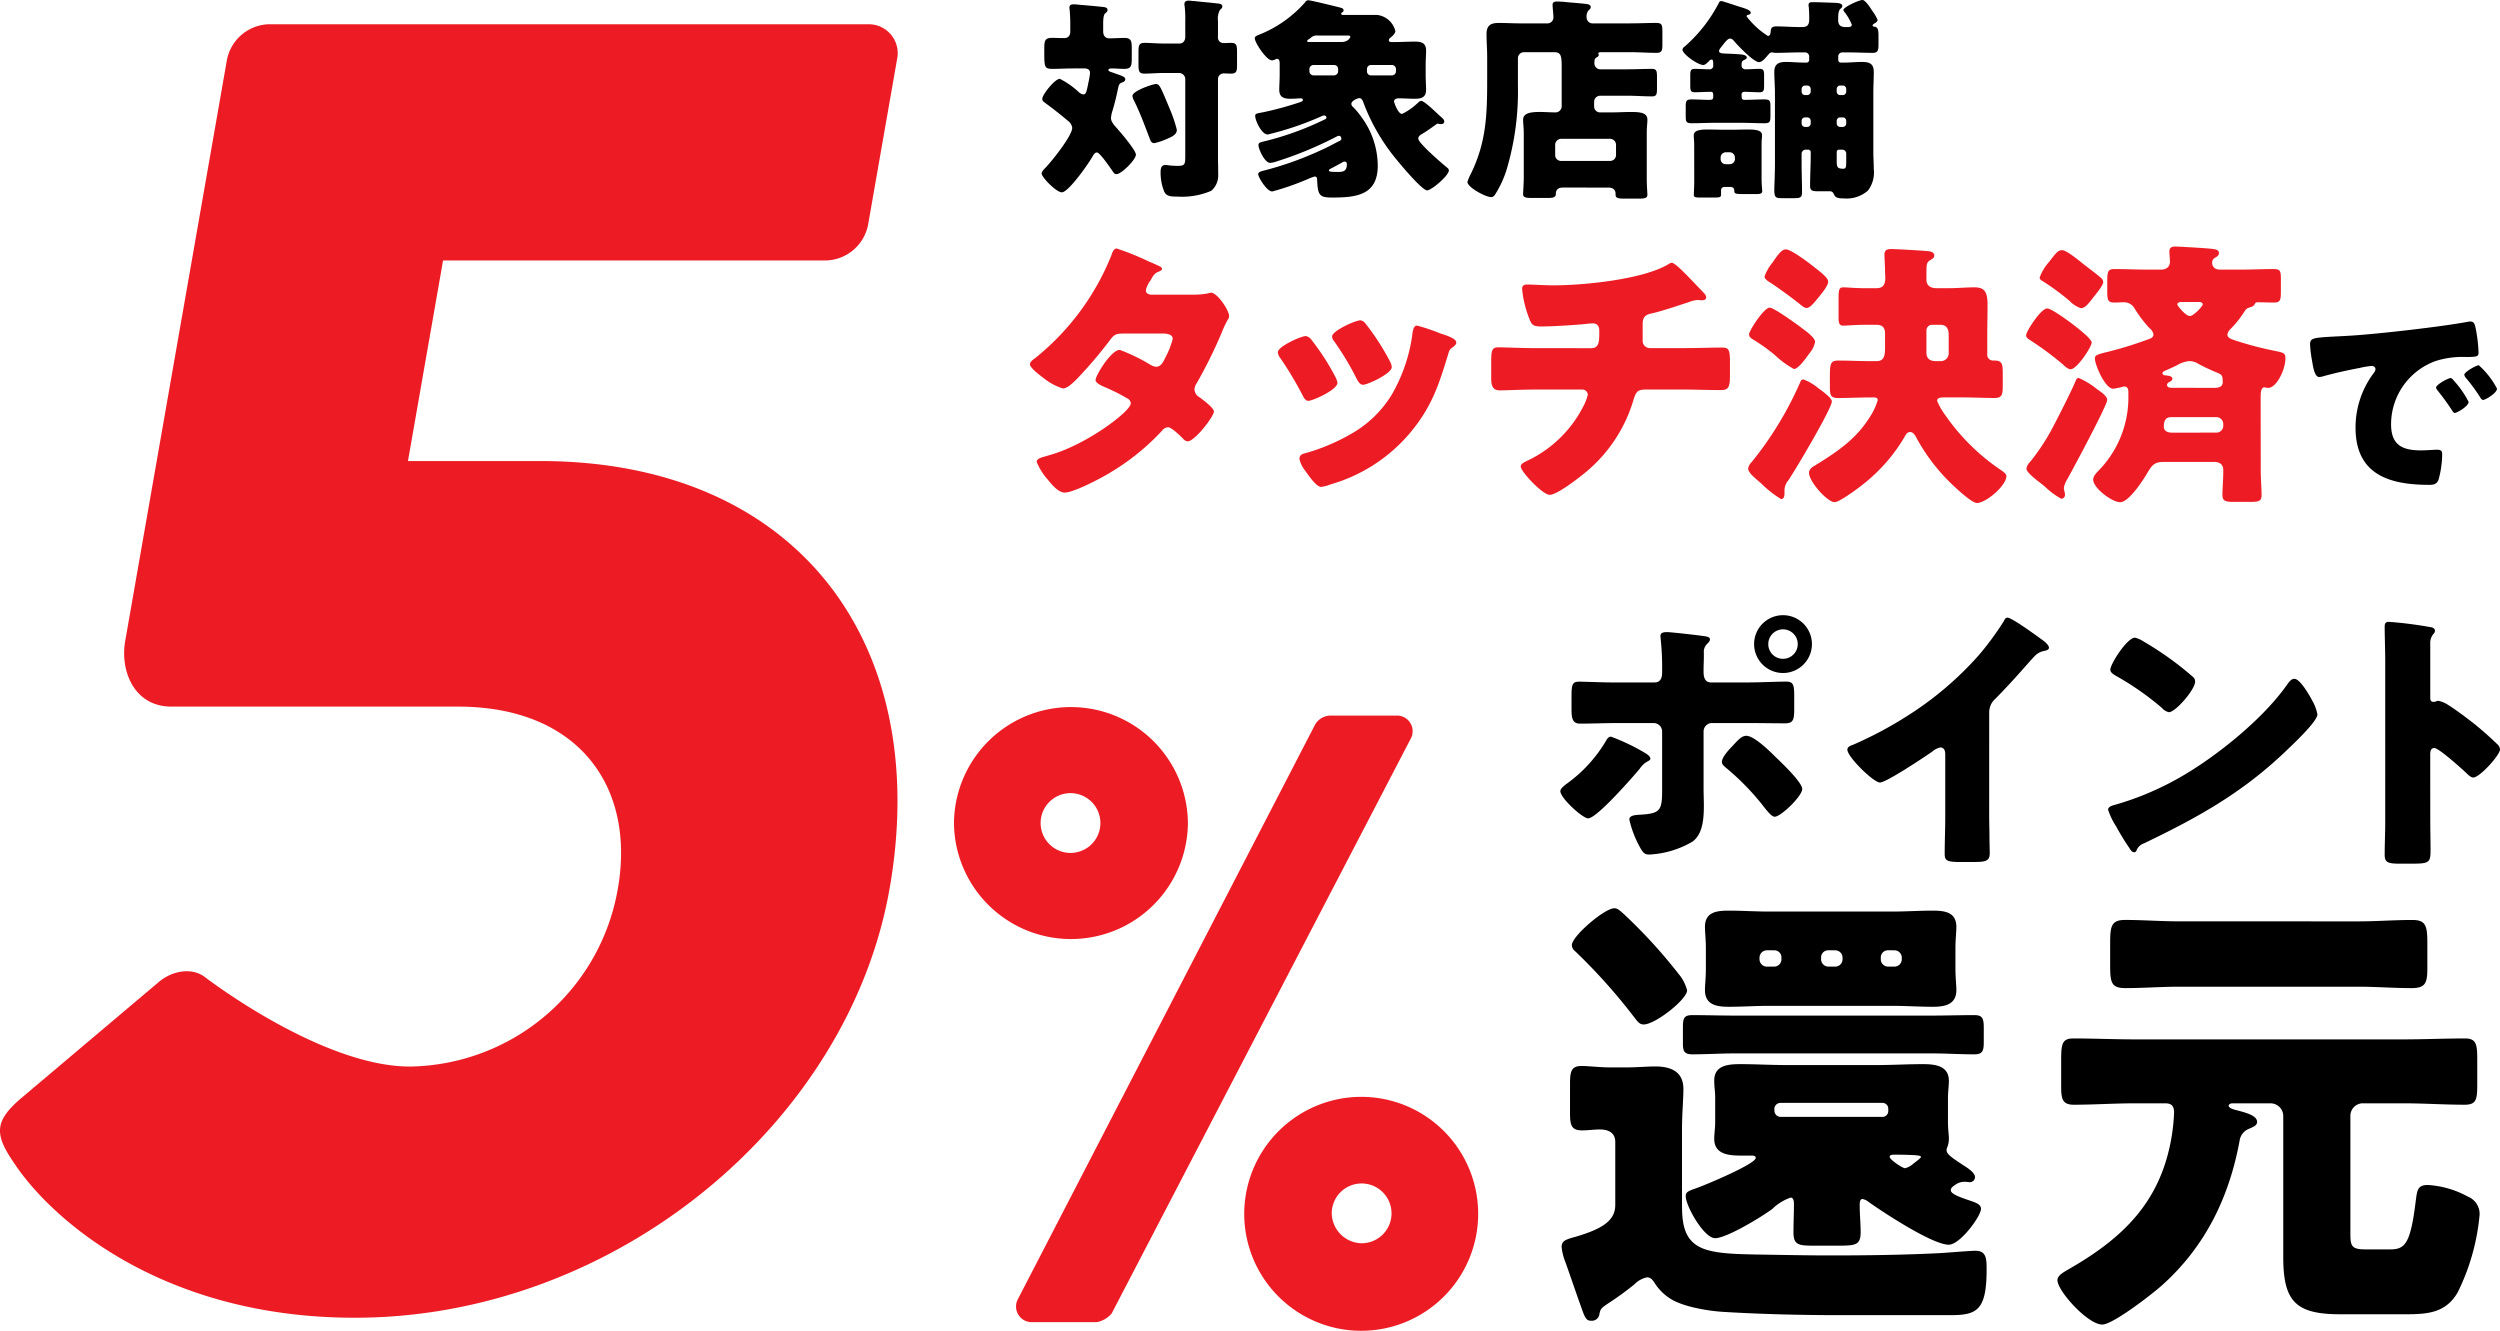 <svg id="グループ_41" data-name="グループ 41" xmlns="http://www.w3.org/2000/svg" xmlns:xlink="http://www.w3.org/1999/xlink" width="299.558" height="159.459" viewBox="0 0 299.558 159.459">
  <defs>
    <clipPath id="clip-path">
      <rect id="長方形_25" data-name="長方形 25" width="299.558" height="159.459" fill="none"/>
    </clipPath>
  </defs>
  <g id="グループ_40" data-name="グループ 40" clip-path="url(#clip-path)">
    <path id="パス_90" data-name="パス 90" d="M183.271,8.234c-.83,0-1.66.052-2.491.052-.908,0-.96-.208-.96-1.868v-.6c0-.882.079-1.245.909-1.245.493,0,.986.026,1.479.026.519,0,.727-.337.727-.8v-.83c0-.545-.026-1.246-.077-1.791a.69.69,0,0,1-.027-.234c0-.337.234-.389.52-.389a5.938,5.938,0,0,1,.674.051c.935.078,1.869.156,2.8.26.233.026.571.051.571.363,0,.181-.1.259-.286.415-.207.182-.234.753-.234,1.3V3.8c0,.467.234.83.727.83.6,0,1.22-.051,1.816-.051.8,0,.882.363.882,1.22V7.04c0,.882-.078,1.246-.882,1.246-.519,0-1.012-.052-1.531-.052-.1,0-.389.026-.389.182,0,.181.312.233.727.389.857.312,1.3.415,1.3.727,0,.208-.181.312-.389.389-.338.1-.39.312-.494.779-.181.882-.389,1.739-.649,2.595a3.567,3.567,0,0,0-.181.882c0,.493.441.909.726,1.246.442.493,2.258,2.621,2.258,3.14,0,.623-1.765,2.336-2.31,2.336-.234,0-.337-.13-.467-.337-.259-.364-1.531-2.258-1.894-2.258-.259,0-.415.285-.519.467-.416.779-2.881,4.308-3.685,4.308-.649,0-2.414-1.79-2.414-2.258,0-.181.13-.364.416-.649.727-.727,3.244-3.867,3.244-4.827a1.243,1.243,0,0,0-.544-.857c-.857-.727-1.688-1.375-2.6-2.05-.363-.26-.442-.338-.442-.572,0-.493,1.505-2.387,2.1-2.387a9.7,9.7,0,0,1,2.232,1.557,1.037,1.037,0,0,0,.57.312c.312,0,.39-.208.624-1.428A9.111,9.111,0,0,0,185.3,8.8c0-.493-.363-.571-.778-.571Zm11.575,4.827a17.1,17.1,0,0,1,.856,2.518c0,.519-.415.778-1.168,1.09a7.6,7.6,0,0,1-1.531.519c-.363,0-.467-.312-.571-.6-.571-1.5-1.142-3.062-1.868-4.516a1.348,1.348,0,0,1-.182-.545c0-.6,2.44-1.427,2.829-1.427.415,0,.544.337,1.635,2.958m5.787,5.684c0,.752.026,1.479.026,2.232a2.4,2.4,0,0,1-.83,1.921,8.786,8.786,0,0,1-3.945.7c-.986,0-1.453-.051-1.713-.649a6.113,6.113,0,0,1-.416-2.258c0-.415.053-.882.572-.882a3.226,3.226,0,0,1,.519.052c.285.026.622.052.907.052.96,0,.96-.156.96-1.4V9.506a.742.742,0,0,0-.727-.727h-1.842c-.8,0-1.739.078-2.31.078-.674,0-.727-.312-.727-1.116V6.313c0-.83.052-1.142.727-1.142s1.453.078,2.31.078h1.895c.414,0,.674-.337.674-.8V2.5A12.731,12.731,0,0,0,196.637.76a.724.724,0,0,1-.026-.234c0-.337.233-.415.519-.415.182,0,.493.052.675.052.933.1,1.842.181,2.776.285.234.026.571.052.571.364,0,.181-.1.234-.286.415a2.141,2.141,0,0,0-.234,1.3V4.445a.662.662,0,0,0,.675.752c.286,0,.571-.026.882-.026.649,0,.727.286.727,1.038V7.845c0,.727-.078,1.012-.727,1.012-.286,0-.571-.026-.857-.026a.682.682,0,0,0-.7.7Z" transform="translate(-54.69 -0.034)"/>
    <path id="パス_91" data-name="パス 91" d="M236.187,12.105c.364,0,1.79,1.4,2.128,1.713.415.363.622.519.622.752,0,.208-.181.312-.389.312-.13,0-.338-.051-.415-.051-.1,0-.208.129-.416.259-.467.337-.934.674-1.427.96-.234.129-.467.285-.467.571,0,.545,2.881,3.01,3.426,3.452.129.1.233.181.233.363,0,.623-2.1,2.388-2.6,2.388-.675,0-3.919-3.945-4.438-4.671a23.636,23.636,0,0,1-3.192-5.839c-.078-.234-.207-.545-.493-.545-.207,0-.96.312-.96.7a.556.556,0,0,0,.233.389,8.591,8.591,0,0,1,.986,1.194,9.847,9.847,0,0,1,1.946,5.813c0,3.53-2.569,3.815-5.45,3.815-1.531,0-1.738-.234-1.816-2.18,0-.182-.078-.338-.285-.338a5.686,5.686,0,0,0-.779.286,31.874,31.874,0,0,1-4.308,1.505c-.674,0-1.686-1.739-1.686-2.051s.337-.363,1.037-.545a39.746,39.746,0,0,0,6.566-2.387c1.037-.467,1.635-.831,2.18-1.09.078-.052.182-.1.182-.259,0-.078-.052-.337-.286-.337a.613.613,0,0,0-.208.051,44.369,44.369,0,0,1-7.241,3.011,3,3,0,0,1-.8.181c-.649,0-1.4-1.661-1.4-2.128,0-.285.234-.337.544-.415a35.676,35.676,0,0,0,7.423-2.673c.051-.026.181-.078.181-.208a.28.28,0,0,0-.26-.259.766.766,0,0,0-.233.052,36.808,36.808,0,0,1-6.54,2.232c-.752,0-1.505-1.713-1.505-2.206,0-.312.156-.312.987-.467a38.48,38.48,0,0,0,4.282-1.167c.312-.1.442-.156.442-.312s-.156-.181-.26-.181c-.259,0-.778.051-1.194.051-.8,0-1.375-.156-1.375-1.09,0-.467.051-1.09.051-1.791v-1.3c0-.285-.026-.6-.311-.6a.414.414,0,0,0-.234.078.963.963,0,0,1-.39.1c-.648,0-2.05-2.128-2.05-2.647,0-.207.208-.285.363-.363A14.489,14.489,0,0,0,222.251.3a.456.456,0,0,1,.389-.26c.285,0,3.347.753,3.84.882.26.078.39.13.39.338a.309.309,0,0,1-.208.259.143.143,0,0,0-.078.129c0,.156.207.156.312.156h4.023a2.557,2.557,0,0,1,2.154,1.921c0,.312-.389.649-.623.831a.355.355,0,0,0-.156.285c0,.208.234.208.389.208h.389c.779,0,1.531-.052,2.31-.052.8,0,1.375.13,1.375,1.09,0,.441-.051,1.09-.051,1.765V8.964c0,.7.051,1.35.051,1.791,0,.908-.545,1.09-1.323,1.09-.649,0-1.3-.051-1.946-.051-.26,0-.571.078-.571.389,0,.078.467,1.479.96,1.479a7.168,7.168,0,0,0,1.661-1.116c.311-.259.414-.441.648-.441m-12.4-7.838a1.028,1.028,0,0,0-.83.259,1.649,1.649,0,0,1-.286.208c-.13.078-.156.129-.156.181,0,.13.1.13.208.13h3.893c.882,0,1.064-.6,1.064-.623,0-.1-.078-.156-.311-.156Zm-.493,3.53a.5.5,0,0,0-.519.493v.259a.5.5,0,0,0,.519.494H225.7a.5.5,0,0,0,.519-.494V8.29A.484.484,0,0,0,225.7,7.8Zm2.906,12.82c.727,0,1.064-.155,1.064-.96a.272.272,0,0,0-.285-.286.484.484,0,0,0-.26.1c-.234.13-1.141.623-1.4.753-.1.051-.208.129-.208.207,0,.156.285.181,1.09.181M230.167,7.8a.478.478,0,0,0-.494.493v.259a.478.478,0,0,0,.494.494h2.465a.5.5,0,0,0,.519-.494V8.29a.5.5,0,0,0-.519-.493Z" transform="translate(-65.878 -0.011)"/>
    <path id="パス_92" data-name="パス 92" d="M264.322,22.554c-.545,0-.856.234-.856.778,0,.389-.311.467-.935.467h-1.894c-.779,0-1.09-.051-1.09-.467,0-.233.078-1.271.078-2V16.04c0-.675-.078-1.142-.078-1.609,0-.779.831-.935,2-.935.624,0,1.246.052,1.843.052a.742.742,0,0,0,.778-.8V8.073c0-1.246-.078-1.739-.857-1.739h-3.659a.725.725,0,0,0-.727.727v3.218a32.881,32.881,0,0,1-1.3,9.94,12.461,12.461,0,0,1-1.4,3.114c-.131.208-.26.364-.519.364-.649,0-2.829-1.168-2.829-1.817a4.957,4.957,0,0,1,.364-.882c1.921-3.867,2-7.241,2-11.419v-2.7c0-.909-.077-1.817-.077-2.725,0-1.038.519-1.324,1.453-1.324.908,0,1.791.052,2.673.052h3.089a.723.723,0,0,0,.8-.752c0-.364-.1-1.116-.1-1.48,0-.337.259-.389.546-.389.181,0,.467.026.648.026.935.1,1.843.156,2.777.259.234.026.6.078.6.389,0,.181-.1.234-.286.415a1.151,1.151,0,0,0-.207.83.712.712,0,0,0,.8.7h4.438c1.038,0,2.076-.052,3.114-.052.675,0,.727.26.727,1.064V5.348c0,.778-.051,1.064-.7,1.064-1.037,0-2.1-.078-3.139-.078h-3.555c-.053,0-.286,0-.286.156,0,.078.053.078.053.181,0,.156-.1.181-.286.312-.207.13-.233.259-.233.674a.717.717,0,0,0,.8.727h3.192c.96,0,1.946-.051,2.906-.051.544,0,.6.259.6.96v1.349c0,.753-.053.987-.6.987-.96,0-1.947-.078-2.906-.078h-3.3a.726.726,0,0,0-.727.727v.545a.71.71,0,0,0,.727.727h1.272c.805,0,1.61-.052,2.414-.052,1.168,0,1.973.1,1.973.935,0,.363-.078.83-.078,1.609v5.371c0,.96.078,1.843.078,1.973,0,.442-.312.493-1.09.493h-1.687c-.7,0-1.038-.051-1.038-.467v-.129c0-.493-.364-.727-.831-.727Zm5.632-3.192a.709.709,0,0,0,.727-.727V17.441a.725.725,0,0,0-.727-.727h-5.839a.725.725,0,0,0-.727.727v1.194a.7.7,0,0,0,.727.727Z" transform="translate(-77.043 -0.08)"/>
    <path id="パス_93" data-name="パス 93" d="M297.022,11.549c0,.259.051.415.364.415.778,0,1.557-.052,2.361-.052.674,0,.727.181.727.882v.986c0,.831-.052.987-.727.987-.935,0-1.843-.052-2.777-.052H293.8c-.908,0-1.843.052-2.751.052-.7,0-.727-.208-.727-.935V12.794c0-.7.052-.882.727-.882.649,0,1.3.052,2.024.052.39,0,.545-.026.545-.364v-.234c0-.207-.051-.363-.285-.363-.649,0-1.272.051-1.921.051-.493,0-.545-.207-.545-.83V9.109c0-.674.052-.857.572-.857.57,0,1.115.052,1.686.052a.429.429,0,0,0,.493-.493c0-.467,0-.674-.207-.674a.458.458,0,0,0-.338.234c-.181.155-.414.415-.648.415-.649,0-2.491-1.3-2.491-1.843a.456.456,0,0,1,.234-.337A17.859,17.859,0,0,0,294.245.441c.1-.207.129-.312.363-.312.13,0,1.895.6,2.232.7.493.156,1.272.364,1.272.7,0,.13-.129.207-.259.234s-.234.051-.234.207a9.894,9.894,0,0,0,2.544,2.336c.286,0,.312-.285.337-.519.026-.467.182-.623.7-.623.909,0,1.842.078,2.751.078h.363c.572,0,.805-.285.805-.882a14.32,14.32,0,0,0-.053-1.505A.889.889,0,0,1,305.04.6c0-.312.234-.337.493-.337.779,0,1.921.052,2.751.078.415.026.8.078.8.389,0,.156-.13.234-.234.337-.234.234-.259.649-.259,1.35,0,.6.311.83.882.83h.285c.1,0,.467,0,.467-.285a6.075,6.075,0,0,0-.908-1.558.515.515,0,0,1-.1-.207C309.219.856,311.088,0,311.5,0c.364,0,1.012,1.038,1.194,1.323a5.134,5.134,0,0,1,.623,1.065c0,.181-.259.363-.415.441-.078.052-.182.13-.182.234s.13.13.208.13c.441.051.493.415.493,1.142v.908c0,.779-.052,1.09-.7,1.09-.935,0-1.868-.052-2.8-.052h-.83a.477.477,0,0,0-.493.493v.415a.311.311,0,0,0,.286.312h.363c.727,0,1.453-.078,2.18-.078.882,0,1.428.182,1.428,1.194,0,.83-.052,1.661-.052,2.517v7.085c0,.674.052,1.349.052,2.024a3.576,3.576,0,0,1-.7,2.595,3.87,3.87,0,0,1-2.907.935c-.727,0-1.012-.1-1.194-.545a.475.475,0,0,0-.467-.312h-1.506c-.519,0-.856-.052-.856-.623,0-1.245.077-2.491.077-3.737v-.337a.288.288,0,0,0-.285-.286H304.7a.493.493,0,0,0-.493.493v1.168c0,1.142.052,2.283.052,3.425,0,.675-.234.727-.987.727h-1.453c-.727,0-.882-.1-.882-1.038,0-.363.077-1.816.077-3.114V11.133c0-.856-.077-1.687-.077-2.517,0-.96.544-1.194,1.4-1.194.7,0,1.428.078,2.128.078h.364a.312.312,0,0,0,.286-.312V6.773a.477.477,0,0,0-.493-.493h-.675c-.909,0-1.816.052-2.7.052a2.47,2.47,0,0,1-.441-.026.332.332,0,0,0-.156-.026c-.234,0-.338.181-.493.337-.234.286-.675.831-1.065.831-.622,0-2.569-2.025-3.01-2.569a.656.656,0,0,0-.441-.26c-.234,0-.493.286-.857.753-.286.363-.467.571-.467.727,0,.285.234.312,1.245.337.545.026.6.026.961.052.259.026,1.116.026,1.116.415,0,.156-.182.207-.312.285-.311.13-.311.337-.311.623a.444.444,0,0,0,.467.493c.57,0,1.115-.052,1.687-.052.493,0,.544.208.544.857v1.116c0,.623-.051.83-.544.83-.6,0-1.194-.051-1.791-.051a.317.317,0,0,0-.364.363Zm-5.684,5.917c0-.571-.052-.934-.052-1.245,0-.7,1.012-.7,1.765-.7.675,0,1.35.026,2.024.026h.6c.674,0,1.35-.026,2.051-.026.83,0,1.738.026,1.738.674a2.4,2.4,0,0,1-.026.442c-.026.285-.026.545-.026.83v3.919c0,.752.077,1.375.077,1.505,0,.312-.259.363-.7.363h-1.635c-.935,0-1.012-.078-1.012-.415,0-.312-.207-.441-.493-.441h-.6c-.311,0-.493.1-.493.441v.441c0,.312-.052.389-.8.389h-1.739c-.493,0-.727-.026-.727-.337,0-.1.052-1.012.052-1.531Zm3.166,1.583a.6.6,0,0,0,.623.623h.467a.615.615,0,0,0,.623-.623v-.181a.631.631,0,0,0-.623-.623h-.467a.632.632,0,0,0-.623.623Zm10.381-7.656a.426.426,0,0,0,.414-.416v-.311a.41.41,0,0,0-.414-.416h-.259a.411.411,0,0,0-.416.416v.311a.411.411,0,0,0,.416.416Zm-.259,2.673a.41.41,0,0,0-.416.415v.312a.41.41,0,0,0,.416.415h.259a.409.409,0,0,0,.414-.415v-.312a.408.408,0,0,0-.414-.415Zm4.515-2.673a.41.41,0,0,0,.414-.416v-.311a.41.41,0,0,0-.414-.416h-.311a.41.41,0,0,0-.415.416v.311a.41.41,0,0,0,.415.416Zm-.311,2.673a.41.41,0,0,0-.415.415v.312a.41.41,0,0,0,.415.415h.311a.409.409,0,0,0,.414-.415v-.312a.409.409,0,0,0-.414-.415Zm-.13,3.867a.272.272,0,0,0-.285.286v1.09c0,.7.077.908.778.908.363,0,.363-.234.363-1.064v-.727a.477.477,0,0,0-.493-.493Z" transform="translate(-88.334)"/>
    <path id="パス_94" data-name="パス 94" d="M197,48.353a9.1,9.1,0,0,0,1.889-.169,1,1,0,0,1,.3-.067c.743,0,2.16,2.092,2.16,2.8a.588.588,0,0,1-.136.4,12.5,12.5,0,0,0-.776,1.654,57.041,57.041,0,0,1-2.935,5.938,1.5,1.5,0,0,0-.3.809,1.127,1.127,0,0,0,.574.911c.371.27,1.754,1.282,1.754,1.721,0,.607-2.294,3.576-3.137,3.576a.742.742,0,0,1-.54-.3c-.338-.337-1.384-1.384-1.823-1.384a.957.957,0,0,0-.708.405,27.888,27.888,0,0,1-6.106,4.959c-1.012.641-4.454,2.464-5.568,2.464-.776,0-1.585-1.012-2.024-1.552A7.3,7.3,0,0,1,178.3,68.4c0-.371.4-.506,1.181-.709.17-.067.338-.1.54-.169,4.319-1.248,9.548-5.2,9.548-6.141a.7.7,0,0,0-.439-.608,23.547,23.547,0,0,0-2.767-1.383c-.3-.135-1.012-.439-1.012-.809,0-.54,1.856-3.611,2.9-3.611a21.591,21.591,0,0,1,3.678,1.788,1.613,1.613,0,0,0,.674.236c.574,0,.843-.54,1.147-1.181a9.55,9.55,0,0,0,.843-2.16c0-.574-.743-.641-1.181-.641h-4.588c-.946,0-1.215.067-1.688.709a52.161,52.161,0,0,1-3.981,4.69c-.4.4-1.147,1.181-1.72,1.181a6.917,6.917,0,0,1-2.4-1.316c-.843-.608-1.552-1.282-1.552-1.552,0-.338.4-.608.641-.776a30.185,30.185,0,0,0,9.11-12.282c.1-.3.27-.843.64-.843a30.735,30.735,0,0,1,3.914,1.586c.607.236,1.08.472,1.282.574.135.067.236.135.236.236,0,.169-.067.236-.371.371-.54.2-.674.472-1.012,1.08a2.748,2.748,0,0,0-.54,1.147c0,.4.3.506.641.54Z" transform="translate(-54.076 -13.046)" fill="#ed1c24"/>
    <path id="パス_95" data-name="パス 95" d="M227.072,61.942a2.219,2.219,0,0,1,.269.743c0,.843-2.968,2.159-3.475,2.159-.371,0-.574-.4-.709-.674a41.953,41.953,0,0,0-2.665-4.454,1.359,1.359,0,0,1-.3-.675c0-.709,2.767-1.957,3.374-1.957a1.074,1.074,0,0,1,.675.472,27.95,27.95,0,0,1,2.834,4.386m12.517-5.2c1.012.337,1.99.641,1.99,1.147,0,.168-.168.337-.438.54-.3.236-.371.236-.54.843-1.147,3.779-1.991,6.343-4.589,9.447a19.456,19.456,0,0,1-9.514,6.141,4.576,4.576,0,0,1-1.114.3c-.54,0-1.416-1.248-1.754-1.72-.034-.067-.1-.136-.17-.236a3.5,3.5,0,0,1-.674-1.384c0-.438.236-.573.607-.674a23.723,23.723,0,0,0,5.5-2.295,13.419,13.419,0,0,0,4.96-4.757,19.663,19.663,0,0,0,2.5-7.524c.067-.3.168-.742.506-.742a21.574,21.574,0,0,1,2.733.911M230.716,55.6a29.135,29.135,0,0,1,2.936,4.555,1.665,1.665,0,0,1,.2.64c0,.81-2.936,2.126-3.442,2.126-.371,0-.574-.371-.742-.674a34.692,34.692,0,0,0-2.733-4.555.879.879,0,0,1-.236-.574c0-.641,2.767-1.923,3.408-1.923a1.006,1.006,0,0,1,.607.4" transform="translate(-67.084 -16.816)" fill="#ed1c24"/>
    <path id="パス_96" data-name="パス 96" d="M268.975,55.519c.877,0,.945-.743.945-1.788v-.27c0-.337-.068-.911-.776-.911-.135,0-.641.034-.843.067-1.316.135-3.981.3-5.3.3-1.012,0-1.181-.169-1.485-.978a13.024,13.024,0,0,1-.843-3.509c0-.439.236-.54.675-.54.506,0,1.957.1,3.1.1,3.61,0,10.865-.709,13.867-2.6a.544.544,0,0,1,.3-.1c.337,0,1.383,1.079,1.721,1.416s2.024,2.092,2.261,2.362a.839.839,0,0,1,.135.371c0,.236-.236.337-.439.337H282a.845.845,0,0,0-.27-.033,3.561,3.561,0,0,0-1.113.27c-1.249.4-3.205,1.08-4.454,1.35-.81.168-1.046.506-1.046,1.316v1.889a.869.869,0,0,0,.878.945h3.847c1.754,0,3.543-.067,4.757-.067.809,0,.978.2.978,1.687v1.687c0,1.417-.2,1.721-1.114,1.721-1.552,0-3.071-.067-4.622-.067h-4.116c-1.113,0-1.35.1-1.688,1.181a17.829,17.829,0,0,1-6.309,9.177c-.675.54-2.936,2.261-3.745,2.261-.844,0-3.475-2.767-3.475-3.408,0-.3.371-.473.776-.675A14.439,14.439,0,0,0,268,62.5a5.864,5.864,0,0,0,.54-1.383.641.641,0,0,0-.641-.641h-5.5c-1.721,0-3.576.1-4.386.1-.877,0-1.045-.54-1.045-1.552V57.172c0-1.451.1-1.755.91-1.755.574,0,2.936.1,4.521.1Z" transform="translate(-78.288 -13.8)" fill="#ed1c24"/>
    <path id="パス_97" data-name="パス 97" d="M309.793,59.687c.371.27,1.485,1.08,1.485,1.485,0,.877-4.42,8.3-5.2,9.447a1.945,1.945,0,0,0-.472,1.113v.405c0,.3-.034.742-.405.742a12.733,12.733,0,0,1-2.4-1.889c-.944-.81-1.551-1.316-1.551-1.788a1.5,1.5,0,0,1,.438-.776,41.746,41.746,0,0,0,5.8-9.548c.067-.2.169-.337.4-.337a6.466,6.466,0,0,1,1.89,1.147m-2.126-7.322c.607.439,1.619,1.181,1.619,1.687a3,3,0,0,1-.674,1.35c-.338.473-1.316,1.89-1.856,1.89a10.452,10.452,0,0,1-2.226-1.619A21.8,21.8,0,0,0,302,53.849c-.27-.168-.641-.337-.641-.709,0-.438,1.788-3.2,2.463-3.2.506,0,2.936,1.754,3.847,2.429m1.586-7.22c.471.371,1.585,1.181,1.585,1.654s-.574,1.181-1.114,1.856c-.54.641-1.012,1.316-1.485,1.316-.269,0-.607-.3-.809-.472-1.147-.911-2.8-2.092-3.374-2.463-.371-.236-.843-.506-.843-.843a5.764,5.764,0,0,1,.978-1.688c.573-.843,1.046-1.552,1.586-1.552.64,0,2.9,1.721,3.475,2.193M315.8,60.7c-1.248,0-2.53.068-3.779.068-.911,0-.978-.371-.978-1.384v-.878c0-1.788,0-2.226,1.012-2.226,1.248,0,2.5.067,3.745.067h.843c.911,0,1.012-.674,1.012-1.654V53.073c0-.742-.3-1.079-1.046-1.079h-1.485c-.843,0-2.126.1-2.5.1-.54,0-.54-.506-.54-1.046V48.89c0-1.113.067-1.383.573-1.383.473,0,1.383.1,2.463.1h1.519c.911,0,1.046-.607,1.046-1.282,0-.27-.033-.506-.033-.743,0-.709-.068-1.619-.068-1.991,0-.574.337-.674.809-.674.506,0,4.116.2,4.555.27.269.034.607.169.607.506,0,.27-.2.371-.4.506-.506.27-.54.472-.54,1.585v.878c0,.439.3.944,1.181.944h1.552c1.012,0,2.024-.1,3.037-.1,1.214,0,1.552.574,1.552,2.092,0,1.249-.033,2.5-.033,3.746V55.5a.686.686,0,0,0,.674.776h.135c.978,0,1.046.4,1.046,1.552v1.35c0,1.215-.067,1.586-1.012,1.586-1.249,0-2.5-.068-3.746-.068h-2.092c-.54,0-1.012,0-1.012.405a7.446,7.446,0,0,0,.978,1.72,25.294,25.294,0,0,0,6.513,6.478c.236.168.809.506.809.809,0,1.147-2.43,3.24-3.543,3.24-.675,0-3.037-2.261-3.577-2.834a22.5,22.5,0,0,1-3.744-5.129c-.17-.27-.338-.54-.675-.54s-.506.27-.641.54a20.207,20.207,0,0,1-5.061,5.77c-.54.438-2.767,2.092-3.34,2.092-.877,0-3.071-2.463-3.071-3.509,0-.506.473-.743.81-.945,2.564-1.586,4.825-3.1,6.444-5.7a7.658,7.658,0,0,0,.978-2.058c0-.338-.3-.338-.574-.338Zm8.536-4.352a.943.943,0,0,0,.944-.945V53.208c0-.709-.235-1.214-1.012-1.214h-.978a.67.67,0,0,0-.675.64v2.733c0,.674.439.978,1.08.978Z" transform="translate(-91.782 -13.076)" fill="#ed1c24"/>
    <path id="パス_98" data-name="パス 98" d="M354.641,51.725c.439.337,2.362,1.788,2.362,2.261,0,.506-1.754,3.205-2.531,3.205-.3,0-.708-.371-.91-.574a37.305,37.305,0,0,0-4.016-2.969c-.2-.135-.4-.27-.4-.54,0-.439,1.755-3.206,2.53-3.206.507,0,2.464,1.451,2.969,1.822m2.969,7.828c.371.27,1.249.809,1.249,1.316,0,.641-4.15,8.368-4.792,9.514a2.9,2.9,0,0,0-.4,1.012c0,.27.136.574.136.843a.477.477,0,0,1-.439.472,9.03,9.03,0,0,1-1.923-1.416c-.236-.2-.439-.371-.54-.439-.371-.3-1.721-1.282-1.721-1.754a1.484,1.484,0,0,1,.438-.81,25.467,25.467,0,0,0,2.9-4.488c.54-1.012,2.159-4.217,2.564-5.23.067-.168.136-.337.371-.337a9.242,9.242,0,0,1,2.159,1.316m-1.754-15.082c.506.4,1.754,1.316,2.192,1.721a.786.786,0,0,1,.337.54c0,.4-.877,1.45-1.248,1.923-.506.641-.911,1.215-1.451,1.215a3.448,3.448,0,0,1-1.349-.878,28.866,28.866,0,0,0-3.273-2.4c-.168-.1-.3-.2-.3-.4a5.793,5.793,0,0,1,1.147-1.89c.81-1.046,1.046-1.383,1.552-1.383s2.024,1.248,2.4,1.552m21.391,24.765c0,1.046.1,2.226.1,3.037,0,.742-.371.809-1.35.809h-1.957c-.945,0-1.383-.067-1.383-.809,0-.776.1-1.856.1-2.834V69.27c0-.709-.473-.978-1.08-.978h-6.039c-1.114,0-1.417.371-1.957,1.282-.506.878-2.226,3.543-3.273,3.543-1.012,0-3.239-1.721-3.239-2.7,0-.439.371-.776.608-1.046a12.505,12.505,0,0,0,3.61-8.637v-.675c0-.4,0-.809-.54-.809a8.873,8.873,0,0,1-1.282.27c-.978,0-2.192-2.9-2.192-3.61,0-.4.27-.506,1.552-.809a47.3,47.3,0,0,0,4.892-1.519c.269-.1.574-.2.574-.574a1.187,1.187,0,0,0-.473-.742,14.96,14.96,0,0,1-1.788-2.362,1.435,1.435,0,0,0-1.316-.742c-.371,0-.742.033-1.113.033-.809,0-.843-.337-.843-1.451V46.631c0-1.147.067-1.45.878-1.45,1.316,0,2.665.067,3.981.067H365.3c.877,0,1.08-.574,1.08-.911,0-.371-.067-.945-.067-1.282,0-.439.3-.574.674-.574.405,0,3.239.169,3.982.236s1.282.1,1.282.54c0,.27-.17.4-.473.574a.642.642,0,0,0-.337.607c0,.405.27.81.944.81h2.464c1.316,0,2.631-.067,3.981-.067.776,0,.843.27.843,1.147v1.585c0,1.012-.067,1.282-.877,1.282-.607,0-1.215-.033-1.822-.033-.3,0-.372.067-.4.168-.17.3-.3.337-.608.439-.405.135-.439.169-.709.574a11.853,11.853,0,0,1-1.619,2.024,1.127,1.127,0,0,0-.371.675c0,.371.439.54.978.709a40.481,40.481,0,0,0,4.622,1.215c1.182.236,1.35.3,1.35.911,0,1.383-1.08,3.543-2.058,3.543a2.338,2.338,0,0,1-.439-.068c-.439,0-.472.608-.472,1.316Zm-5.5-9.818c.337,0,.945-.068.945-.675,0-.809-.1-.911-.675-1.147a22.424,22.424,0,0,1-2.226-1.046,2.062,2.062,0,0,0-1.148-.337,3.712,3.712,0,0,0-1.45.506q-.506.252-1.316.607c-.169.067-.4.169-.4.337,0,.236.3.27.471.27.236.033.709.067.709.4,0,.2-.2.3-.337.371s-.3.168-.3.337c0,.371.4.371.674.371Zm.2,5.365a.821.821,0,0,0,.809-.81v-.236a.821.821,0,0,0-.809-.809h-5.3c-.473,0-1.012.033-1.012,1.147,0,.574.54.709.978.709Zm-4.083-15.655c-.3,0-.607.034-.607.3,0,.168,1.012,1.383,1.485,1.383s1.552-1.181,1.552-1.383c0-.3-.371-.3-.574-.3Z" transform="translate(-106.371 -12.942)" fill="#ed1c24"/>
    <path id="パス_99" data-name="パス 99" d="M398.08,58.177c0-.8.285-.83,3.14-.986.519-.026,1.116-.051,1.843-.1,3.27-.208,10.8-1.064,13.962-1.661a.983.983,0,0,1,.259-.026c.467,0,.544.363.649.856a18.164,18.164,0,0,1,.337,2.881c0,.494-.285.494-1.4.519a10.572,10.572,0,0,0-3.711.467,8.063,8.063,0,0,0-5.372,7.578c0,2.466,1.3,3.14,3.581,3.14.649,0,1.505-.078,1.869-.078.493,0,.674.078.674.571a11.762,11.762,0,0,1-.441,3.037c-.208.519-.571.6-1.117.6-4.8,0-8.823-1.245-8.823-6.851a10.878,10.878,0,0,1,2.232-6.618.737.737,0,0,0,.156-.389c0-.234-.181-.389-.467-.389a9.27,9.27,0,0,0-1.4.234c-1.375.259-3.166.649-4.516,1.038a1.771,1.771,0,0,1-.364.052c-.544,0-.726-1.168-.856-1.973a14.062,14.062,0,0,1-.234-1.895m17.232,4.308a11.533,11.533,0,0,1,1.765,2.544c0,.519-1.4,1.323-1.66,1.323-.13,0-.182-.078-.519-.6-.493-.753-1.012-1.428-1.584-2.154a.448.448,0,0,1-.129-.286c0-.363,1.454-1.142,1.739-1.142.129,0,.285.181.389.312m5.165.96c0,.519-1.376,1.35-1.661,1.35-.181,0-.312-.234-.389-.364a20.321,20.321,0,0,0-1.661-2.258.815.815,0,0,1-.208-.389c0-.337,1.428-1.142,1.738-1.142a9.793,9.793,0,0,1,2.181,2.8" transform="translate(-121.281 -16.879)"/>
    <path id="パス_100" data-name="パス 100" d="M164.392,135.738a14.016,14.016,0,0,1,28.031,0,14.016,14.016,0,0,1-28.031,0M207.684,123.9a2.168,2.168,0,0,1,1.765-1.038h7.89a1.876,1.876,0,0,1,1.765,2.8L183.287,194.5a3.105,3.105,0,0,1-1.765,1.038H173.84a1.876,1.876,0,0,1-1.765-2.8Zm-25.746,11.835a3.582,3.582,0,0,0-7.164,0,3.582,3.582,0,1,0,7.164,0m31.249,32.807a14.016,14.016,0,1,1-14.016,14.015,14.046,14.046,0,0,1,14.016-14.015m0,17.545a3.582,3.582,0,1,0-3.53-3.53,3.66,3.66,0,0,0,3.53,3.53" transform="translate(-50.084 -37.116)" fill="#ed1c24"/>
    <path id="パス_101" data-name="パス 101" d="M2.507,132.888,19,118.962c1.574-1.348,3.882-1.8,5.47-.674,0,0,13.946,10.782,24.65,10.782A25.657,25.657,0,0,0,74.037,107.73C76.161,95.6,69.378,85.942,54.882,85.942H20.539c-4.461,0-6.167-4.268-5.537-7.862L27.192,8.447a5.282,5.282,0,0,1,4.984-4.268h71.809a3.474,3.474,0,0,1,3.491,4.268l-3.461,19.766a5.282,5.282,0,0,1-4.985,4.268H53.09L48.883,56.516H64.716c30.776,0,47.032,21.788,41.881,51.214-4.915,28.078-32.866,51.439-64.089,51.439-23.192,0-36.5-11.9-40.891-18.643-2.311-3.37-2.257-4.942.89-7.638" transform="translate(0 -1.273)" fill="#ed1c24"/>
    <path id="パス_102" data-name="パス 102" d="M275.534,192.08v-7.549c0-1.174-.894-1.51-1.845-1.51-.727,0-1.4.111-2.124.111-1.285,0-1.453-.615-1.453-2.069v-3.523c0-1.51.168-2.125,1.4-2.125.839,0,2.124.168,3.354.168h2.067c1.23,0,2.348-.112,3.41-.112,1.845,0,3.354.615,3.354,2.684,0,1.341-.168,2.907-.168,4.976v8.443c0,2.181,0,4.529,2.236,5.591,1.621.783,4.472.783,6.6.839,3.688.056,6.26.111,8.831.111,4.472,0,8.887-.056,13.3-.28.895-.056,3.633-.28,4.192-.28,1.341,0,1.341,1.007,1.341,2.292,0,4.921-1.229,5.424-4.36,5.424H302.531c-4.7,0-9.39-.112-14.03-.391-1.845-.111-4.918-.615-6.428-1.622a6.068,6.068,0,0,1-1.789-1.789c-.223-.335-.446-.727-.95-.727a2.921,2.921,0,0,0-1.509.839,37.137,37.137,0,0,1-3.242,2.348c-.727.5-.838.615-.95,1.23a.912.912,0,0,1-.95.783c-.448,0-.671-.112-1.007-1.006-.558-1.51-1.621-4.641-2.124-6.039a6.709,6.709,0,0,1-.447-1.789c0-.727.447-.895,1.677-1.23,3.018-.895,4.751-1.845,4.751-3.8m-.112-35.562c.336,0,.559.168,1.174.727a61.77,61.77,0,0,1,6.539,7.157,4.842,4.842,0,0,1,1.006,1.957c0,1.062-3.8,4.082-5.2,4.082-.5,0-.727-.335-1.118-.839a68.567,68.567,0,0,0-7.1-7.94.955.955,0,0,1-.391-.727c0-1.062,3.913-4.417,5.086-4.417m37.9,12.861c1.733,0,3.466-.056,5.254-.056.951,0,1.118.391,1.118,1.51v1.733c0,1.062-.168,1.454-1.118,1.454-1.788,0-3.521-.112-5.254-.112H290.011c-1.789,0-3.522.112-5.255.112-.894,0-1.117-.336-1.117-1.23v-1.957c0-1.118.112-1.51,1.117-1.51,1.733,0,3.522.056,5.255.056Zm4.639,22.142c.839.279,1.4.5,1.4,1.006,0,.895-2.515,4.306-3.857,4.306-1.956,0-7.825-3.858-9.557-5.088a1.726,1.726,0,0,0-.783-.391c-.336,0-.336.5-.336.783,0,1.062.113,2.125.113,3.187,0,1.51-.559,1.621-2.571,1.621h-3.186c-1.676,0-2.292-.112-2.292-1.566,0-1.174.056-2.293.056-3.467,0-.279-.056-.727-.391-.727a5.878,5.878,0,0,0-2.18,1.342c-1.174.895-5.478,3.523-6.874,3.523-1.342,0-3.522-3.858-3.522-5.032,0-.5.279-.615,1.4-1.007.95-.335,6.987-2.852,6.987-3.578,0-.28-.336-.28-.5-.28h-1.117c-1.453,0-3.354-.056-3.354-2.013,0-.615.113-1.286.113-1.9v-3.131c0-.615-.113-1.174-.113-1.957,0-1.845,1.733-1.957,3.13-1.957,1.845,0,3.689.111,5.59.111h10.676c1.9,0,3.745-.111,5.59-.111,1.453,0,3.13.168,3.13,2.013,0,.559-.111,1.342-.111,2.069v2.8c0,.951.111,1.565.111,2.012a2.925,2.925,0,0,1-.168,1.007,1.04,1.04,0,0,0-.111.391c0,.5.614.894,1.956,1.789.447.28,1.453.895,1.453,1.454a.629.629,0,0,1-.671.615,4.473,4.473,0,0,0-.615-.056,1.93,1.93,0,0,0-1.117.391c-.336.223-.5.391-.5.615,0,.391.727.727,2.236,1.231m-9.279-34.612c1.621,0,3.242-.111,4.863-.111,1.453,0,2.85.168,2.85,1.957,0,.615-.112,1.454-.112,2.628v2.293c0,1.174.112,2.013.112,2.628,0,1.733-1.341,2.013-2.794,2.013-1.622,0-3.3-.112-4.919-.112h-14.7c-1.621,0-3.242.112-4.862.112-1.454,0-2.851-.224-2.851-2.013,0-.615.111-1.454.111-2.628v-2.293c0-1.174-.111-2.013-.111-2.628,0-1.789,1.4-1.957,2.851-1.957,1.621,0,3.242.111,4.862.111Zm-14.98,4.641a.883.883,0,0,0-.894.894v.168a.883.883,0,0,0,.894.894h.839a.883.883,0,0,0,.895-.894v-.168a.851.851,0,0,0-.895-.894Zm.895,19.234a.739.739,0,0,0,.726.727h12.241a.693.693,0,0,0,.671-.727v-.224a.694.694,0,0,0-.671-.727H295.319a.74.74,0,0,0-.726.727Zm6.484-19.234a.851.851,0,0,0-.895.894v.168a.883.883,0,0,0,.895.894h.782a.883.883,0,0,0,.894-.894v-.168a.883.883,0,0,0-.894-.894Zm7.154,0a.851.851,0,0,0-.895.894v.168a.883.883,0,0,0,.895.894h.727a.884.884,0,0,0,.894-.894v-.168a.884.884,0,0,0-.894-.894Zm.167,24.77c0,.28,1.51,1.342,1.845,1.342a2.255,2.255,0,0,0,1.006-.559c.447-.336.894-.671.894-.783s-.056-.168-.782-.224c-1.062-.056-1.845-.056-2.4-.056-.392,0-.56.056-.56.28" transform="translate(-81.987 -47.685)"/>
    <path id="パス_103" data-name="パス 103" d="M391.214,180.5a1.5,1.5,0,0,0-1.565,1.566v13.923c0,1.51.056,2.013,1.733,2.013h3.075c1.788,0,2.4-.783,3.018-5.759.168-1.23.168-1.957,1.454-1.957a11.358,11.358,0,0,1,4.806,1.4,2.242,2.242,0,0,1,1.4,2.125,26.226,26.226,0,0,1-2.626,9.338c-1.453,2.516-3.689,2.628-6.316,2.628h-7.77c-5.366,0-6.818-1.565-6.818-6.877V182.069a1.528,1.528,0,0,0-1.565-1.566h-4.527c-.224,0-.448.112-.448.28,0,.335.783.5,1.007.559,1.285.335,2.4.671,2.4,1.4,0,.447-.559.615-.894.783a1.81,1.81,0,0,0-1.174,1.286c-1.229,6.878-4.136,12.86-9.334,17.5-1.118,1.006-5.869,4.7-7.154,4.7-1.733,0-5.367-4.026-5.367-5.312,0-.615.839-1.006,1.286-1.286,6.651-3.8,11.123-8.164,12.408-15.992a23.5,23.5,0,0,0,.28-2.8c0-.783-.28-1.119-1.062-1.119H363.77c-2.4,0-4.862.168-7.266.168-1.342,0-1.51-.671-1.51-2.181V175.3c0-1.9.113-2.572,1.453-2.572,2.459,0,4.919.112,7.322.112h32.251c2.459,0,4.918-.112,7.378-.112,1.341,0,1.453.727,1.453,2.516v2.964c0,1.845-.112,2.461-1.509,2.461-2.459,0-4.863-.168-7.322-.168ZM390.6,158.7c2.179,0,4.3-.168,6.483-.168,1.621,0,1.788.727,1.788,2.8v2.964c0,1.79-.224,2.4-1.9,2.4-2.124,0-4.247-.168-6.371-.168H369.137c-2.125,0-4.3.168-6.428.168-1.676,0-1.844-.615-1.844-2.684v-2.8c0-1.957.168-2.684,1.788-2.684,2.124,0,4.3.168,6.484.168Z" transform="translate(-108.018 -48.298)"/>
    <path id="パス_104" data-name="パス 104" d="M279.043,122.529c.367.2.633.466.633.666,0,.166-.2.266-.333.333a2.6,2.6,0,0,0-.932.866c-.832,1-5.162,5.962-6.195,5.962-.665,0-3.33-2.432-3.33-3.264,0-.333.566-.733.832-.933a16.965,16.965,0,0,0,4.6-5.029c.134-.233.3-.566.633-.566a24.922,24.922,0,0,1,4.1,1.965m1.1-8.459c.866,0,.932-.733.932-1.266v-.3a31.42,31.42,0,0,0-.166-3.531c0-.133-.033-.3-.033-.466,0-.4.333-.467.8-.467.5,0,3.963.4,4.563.5.2.033.566.1.566.366,0,.233-.2.4-.332.533a1.337,1.337,0,0,0-.4,1.1v.432c0,.5-.033,1-.033,1.533v.3c0,.533.1,1.266.9,1.266h4.3c1.532,0,3.463-.1,4.729-.1.8,0,.932.4.932,1.632v1.7c0,1.232-.133,1.665-1.065,1.665-1.532,0-3.064-.033-4.6-.033h-4.164a1.009,1.009,0,0,0-1.032,1v6.828c0,.666.033,1.366.033,2.064,0,1.732-.167,3.4-1.332,4.3a11.273,11.273,0,0,1-5.2,1.565c-.6,0-.766-.2-1.266-1.132a12.7,12.7,0,0,1-1.133-3.064c0-.5.732-.533,1.1-.566,2.6-.133,2.831-.467,2.831-2.931v-7.06a1.01,1.01,0,0,0-1.033-1h-4.429c-1.466,0-2.9.067-4.363.067-.9,0-1.032-.6-1.032-1.732v-1.632c0-1.4.166-1.665.932-1.665.433,0,3,.1,4.463.1Zm14.654,9.059c.633.6,3.064,2.931,3.064,3.7,0,.866-2.565,3.331-3.3,3.331-.367,0-.866-.633-1.565-1.532a30.167,30.167,0,0,0-4.23-4.3c-.234-.2-.533-.432-.533-.733,0-.566.866-1.5,1.265-1.9.733-.8,1.132-1.232,1.665-1.232.965,0,2.931,1.965,3.63,2.665m4.23-13.655a3.464,3.464,0,1,1-3.464-3.463,3.469,3.469,0,0,1,3.464,3.463m-5.229,0a1.755,1.755,0,0,0,1.765,1.765,1.765,1.765,0,1,0-1.765-1.765" transform="translate(-81.92 -32.297)"/>
    <path id="パス_105" data-name="パス 105" d="M335.342,130.087c0,.9.033,1.8.033,2.7,0,.6.033,1.232.033,1.865,0,1.033-.566,1.066-2.231,1.066h-1.366c-1.565,0-1.8-.2-1.8-.966,0-1.5.067-3,.067-4.5v-7.428c0-.5-.167-.832-.6-.832a2.245,2.245,0,0,0-.965.5c-.9.633-5.5,3.7-6.261,3.7s-3.9-3.064-3.9-3.93c0-.366.4-.5.7-.6a46.952,46.952,0,0,0,6.5-3.463A39.927,39.927,0,0,0,334.043,111a34.481,34.481,0,0,0,3.064-4.163c.067-.167.2-.4.433-.4.5,0,3.3,2.032,4.3,2.764.4.3.665.633.665.833,0,.233-.233.3-.433.366a2.118,2.118,0,0,0-1.2.566c-.8.8-2.265,2.631-4.762,5.162a2.192,2.192,0,0,0-.766,1.7Z" transform="translate(-96.992 -32.429)"/>
    <path id="パス_106" data-name="パス 106" d="M387.593,117.15c.067.1.1.233.2.366a5.3,5.3,0,0,1,.567,1.565c0,.8-2.7,3.364-3.4,4.03-5.362,5.229-10.724,8.226-17.385,11.423a1.447,1.447,0,0,0-.9.866.291.291,0,0,1-.266.2c-.267,0-.467-.3-.6-.533a29.194,29.194,0,0,1-1.565-2.564,8.41,8.41,0,0,1-.967-2c0-.3.366-.467.633-.533a35.078,35.078,0,0,0,8.526-3.664c4.1-2.432,9.226-6.595,12.023-10.424.067-.1.133-.167.2-.266.3-.433.567-.8.933-.8.666,0,1.7,1.8,2,2.331m-20.05-6.794a38.041,38.041,0,0,1,5.862,4.2.712.712,0,0,1,.3.6c0,.966-2.364,3.664-3.13,3.664a1.456,1.456,0,0,1-.833-.5,34.226,34.226,0,0,0-5.595-3.9c-.267-.167-.6-.366-.6-.7,0-.666,2-3.831,2.964-3.831a3.381,3.381,0,0,1,1.032.467" transform="translate(-110.679 -33.479)"/>
    <path id="パス_107" data-name="パス 107" d="M416.4,131.073c0,1.1.033,2.2.033,3.331,0,1.6-.1,1.731-2.265,1.731h-1.5c-1.332,0-1.731-.166-1.731-1.032,0-1.332.066-2.631.066-3.963V111.922c0-1.366-.066-3.1-.066-4.13,0-.433.066-.633.532-.633a49.311,49.311,0,0,1,5.129.666c.2.066.366.2.366.4a.58.58,0,0,1-.2.4,1.737,1.737,0,0,0-.366,1.2v6.461c0,.166.033.466.4.466.2,0,.4-.133.567-.133a3.432,3.432,0,0,1,1.231.533c1.066.666,2.432,1.732,2.865,2.064a39.488,39.488,0,0,1,3.064,2.7.859.859,0,0,1,.232.533c0,.665-2.431,3.363-3.2,3.363-.3,0-.633-.333-.833-.533-.566-.533-3.3-3-3.83-3-.467,0-.5.467-.5.8Z" transform="translate(-125.197 -32.648)"/>
  </g>
</svg>
